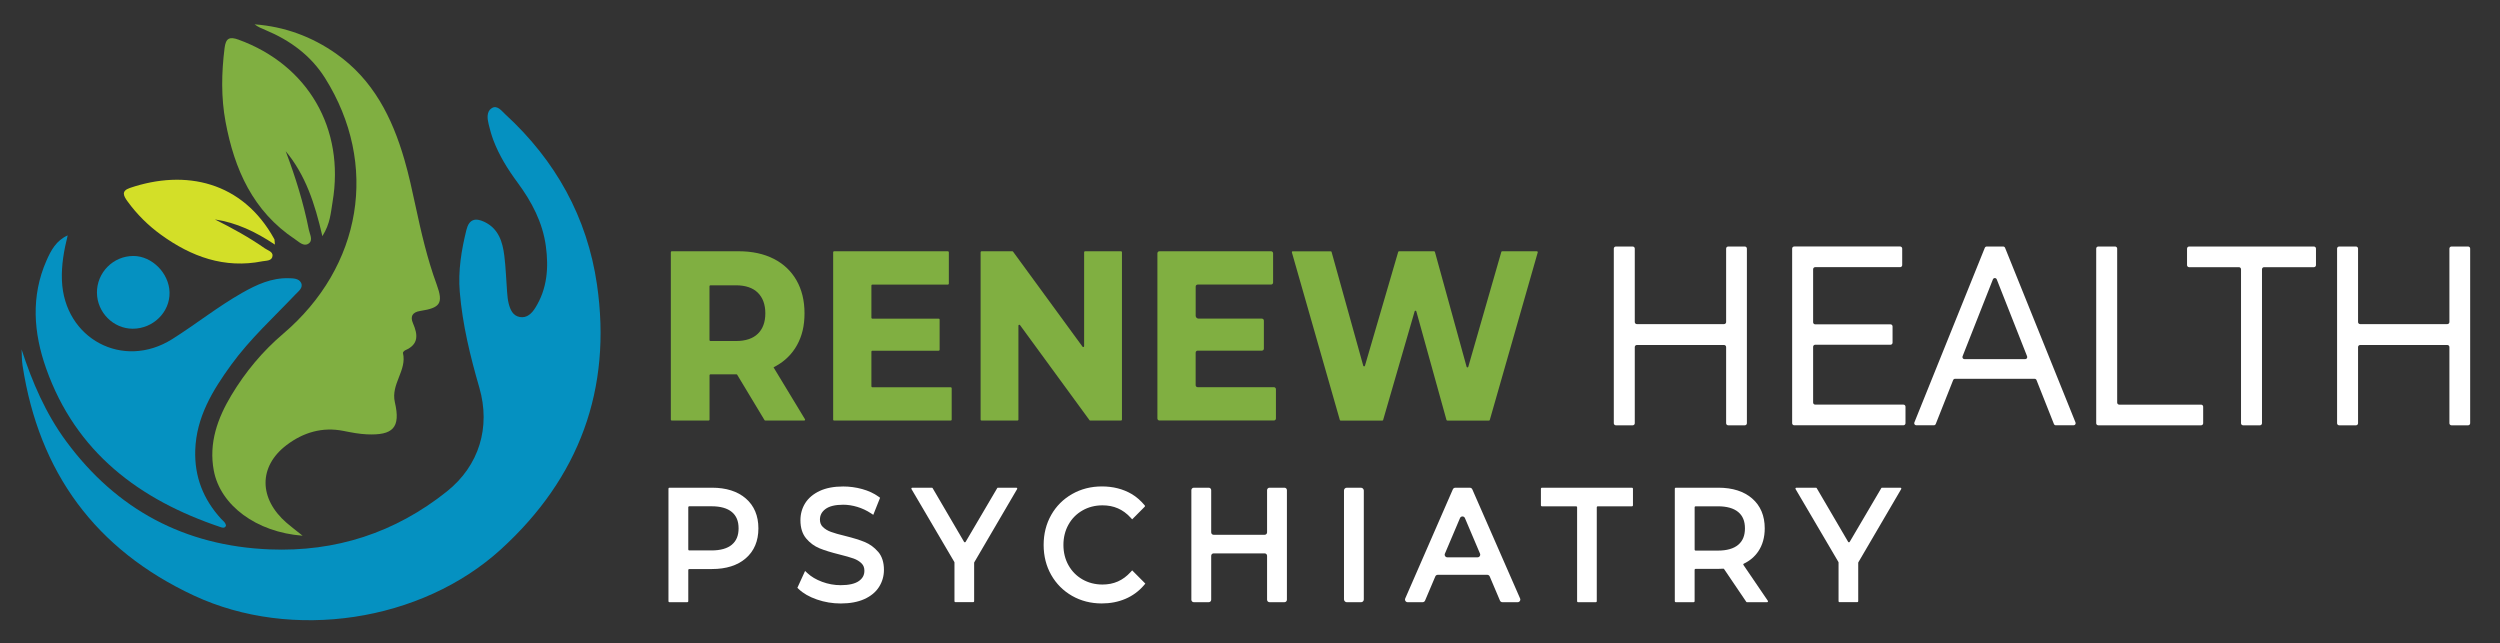 <?xml version="1.0" encoding="UTF-8"?>
<svg xmlns="http://www.w3.org/2000/svg" id="Layer_1" data-name="Layer 1" viewBox="0 0 1054.99 271.33">
  <rect x="0" y="0" width="1054.99" height="271.33" fill="#333333" stroke="none"/>
  <defs>
    <style>
      .cls-1 {
        fill: #80af41;
      }

      .cls-1, .cls-2, .cls-3, .cls-4, .cls-5 {
        stroke-width: 0px;
      }

      .cls-2 {
        fill: none;
      }

      .cls-3 {
        fill: #0591c1;
      }

      .cls-4 {
        fill: #d3df28;
      }

      .cls-5 {
        fill: #fff;
      }
    </style>
  </defs>
  <rect class="cls-2" width="1054.99" height="271.33"></rect>
  <g>
    <path class="cls-3" d="M9.09,147.41c4.5,13.84,10.18,27.08,18.86,38.84,21.29,28.86,50.02,44.12,85.77,45.59,27.88,1.14,53.02-6.99,74.91-24.49,13.56-10.84,18.48-27.07,13.66-43.73-3.84-13.25-7.12-26.63-8.27-40.44-.74-8.92.68-17.6,2.82-26.22,1.11-4.48,3.77-5.13,7.53-3.35,6.04,2.87,7.73,8.44,8.46,14.37.63,5.08.77,10.21,1.17,15.31.12,1.58.26,3.18.64,4.71.67,2.64,1.74,5.27,4.76,5.79,3.01.52,5.04-1.58,6.46-3.84,5.06-8.04,5.73-16.95,4.49-26.08-1.37-10.07-5.98-18.76-11.95-26.84-4.1-5.55-7.76-11.4-10.21-17.9-.81-2.14-1.42-4.37-1.96-6.59-.61-2.47-.98-5.43,1.24-6.87,2.35-1.52,4.19,1.13,5.76,2.57,21.21,19.45,34.58,43.47,38.69,71.82,6.4,44.16-7.47,81.59-40.46,111.69-33.66,30.72-88.2,38.89-129.62,19.58-41.55-19.37-65.42-51.96-72.33-97.14-.34-2.24-.28-4.54-.4-6.81Z"></path>
    <path class="cls-1" d="M127.7,226.07c-19.56-1.47-34.75-12.85-37.49-27.54-2.17-11.62,1.62-22.08,7.47-31.81,5.86-9.73,13.05-18.42,21.77-25.83,33.39-28.4,40.53-71.56,17.76-107.88-6-9.58-14.8-16-25.18-20.33-1.58-.66-3.18-1.3-4.6-2.41,12.63.94,24.12,5.15,34.46,12.42,15.56,10.95,23.59,26.88,28.73,44.55,1.88,6.44,3.3,13.02,4.71,19.58,2.41,11.23,4.96,22.37,8.94,33.22,2.94,8.04,1.46,9.87-6.93,11.18-3.45.54-4.26,2.42-3.07,5.18,2.07,4.81,2.53,8.91-3.24,11.4-.43.19-1.06.85-.99,1.14,1.78,7.38-5.2,13.09-3.4,20.84,2.49,10.7-.8,13.99-11.77,13.51-3.33-.14-6.66-.8-9.94-1.45-8.94-1.78-16.96.66-23.96,5.95-11.96,9.05-11.8,22.68.03,32.9,1.84,1.59,3.8,3.06,6.69,5.37Z"></path>
    <path class="cls-3" d="M28.57,99.32c-1.59,6.38-2.69,12.54-2.44,18.97.93,24.59,25.72,37.94,46.55,24.81,10.01-6.31,19.3-13.74,29.62-19.59,6.03-3.42,12.31-6.29,19.48-6.11,1.92.05,4.31.07,5.25,1.9,1.07,2.09-1.07,3.59-2.31,4.9-9.24,9.74-19.22,18.81-27.14,29.72-7.85,10.81-14.72,22.05-15.19,36.05-.37,11.22,3.41,20.75,10.9,28.96.81.88,1.95,1.56,2.07,2.95-.52,1.12-1.49.83-2.25.57-34.36-11.53-61.11-31.61-73.64-66.96-5.32-15-6.5-30.43.15-45.55,1.88-4.28,4.13-8.49,8.97-10.62Z"></path>
    <path class="cls-1" d="M136.04,99.65c-3.18-13.82-7.12-25.81-15.47-35.84,4.09,10.81,7.52,21.81,9.76,33.14.39,1.97,1.96,4.48-.17,5.88-2.01,1.33-3.96-.74-5.66-1.87-17.76-11.79-25.59-29.53-29.32-49.58-1.92-10.3-1.71-20.69-.41-31.1.52-4.15,2.03-4.94,5.9-3.54,29.28,10.65,44.92,37.5,39.67,68.5-.75,4.42-.92,9.05-4.29,14.41Z"></path>
    <path class="cls-4" d="M116.01,103.22c-8.23-5.49-16.27-9.27-25.32-10.62,7.3,3.66,14.43,7.56,21.1,12.23,1.25.87,3.41,1.4,3.22,3.15-.24,2.21-2.66,1.97-4.27,2.28-16.03,3.19-29.98-1.93-42.74-11.15-5.45-3.94-10.23-8.66-14.2-14.15-1.64-2.27-2.76-4.36,1-5.64,23.42-7.98,47.58-2.76,60.96,21.59.15.28.08.68.24,2.31Z"></path>
    <path class="cls-3" d="M56.01,138.72c-8.17,0-15.02-6.87-15.1-15.15-.08-8.55,6.84-15.55,15.38-15.55,7.84,0,15.06,7.26,15.26,15.34.2,8.34-6.89,15.35-15.53,15.36Z"></path>
  </g>
  <g>
    <g>
      <path class="cls-5" d="M728.42,104.9v31c0,.48-.39.87-.87.87h-36.81c-.48,0-.87-.39-.87-.87v-31c0-.48-.39-.87-.87-.87h-7.11c-.48,0-.87.39-.87.87v73.71c0,.48.39.87.87.87h7.11c.48,0,.87-.39.87-.87v-32.15c0-.48.39-.87.87-.87h36.81c.48,0,.87.39.87.87v32.15c0,.48.39.87.87.87h7.02c.48,0,.87-.39.87-.87v-73.71c0-.48-.39-.87-.87-.87h-7.02c-.48,0-.87.39-.87.87Z"></path>
      <path class="cls-5" d="M765.13,169.89v-23.54c0-.48.39-.87.87-.87h31.78c.48,0,.87-.39.87-.87v-6.87c0-.48-.39-.87-.87-.87h-31.78c-.48,0-.87-.39-.87-.87v-22.39c0-.48.39-.87.87-.87h35.85c.48,0,.87-.39.87-.87v-6.98c0-.48-.39-.87-.87-.87h-44.7c-.48,0-.87.39-.87.87v73.71c0,.48.39.87.87.87h46.09c.48,0,.87-.39.87-.87v-6.98c0-.48-.39-.87-.87-.87h-37.24c-.48,0-.87-.39-.87-.87Z"></path>
      <path class="cls-5" d="M845.32,104.03h-6.93c-.35,0-.67.22-.81.54l-29.73,73.71c-.23.57.19,1.19.81,1.19h7.41c.36,0,.68-.22.81-.55l7.34-18.52c.13-.33.45-.55.81-.55h33.56c.36,0,.68.22.81.55l7.34,18.52c.13.33.45.55.81.55h7.5c.62,0,1.04-.62.81-1.19l-29.73-73.71c-.13-.33-.45-.54-.81-.54ZM828.19,150.37l12.81-32.48c.29-.73,1.33-.73,1.62,0l12.81,32.48c.22.57-.2,1.19-.81,1.19h-25.62c-.61,0-1.03-.62-.81-1.19Z"></path>
      <path class="cls-5" d="M893.44,169.89v-64.99c0-.48-.39-.87-.87-.87h-7.11c-.48,0-.87.39-.87.87v73.71c0,.48.39.87.87.87h43.4c.48,0,.87-.39.87-.87v-6.98c0-.48-.39-.87-.87-.87h-34.55c-.48,0-.87-.39-.87-.87Z"></path>
      <path class="cls-5" d="M922.92,104.9v6.98c0,.48.39.87.87.87h21.04c.48,0,.87.39.87.87v64.99c0,.48.39.87.87.87h7.11c.48,0,.87-.39.87-.87v-64.99c0-.48.39-.87.87-.87h21.04c.48,0,.87-.39.87-.87v-6.98c0-.48-.39-.87-.87-.87h-52.66c-.48,0-.87.39-.87.87Z"></path>
      <path class="cls-5" d="M1033.64,104.9v31c0,.48-.39.87-.87.87h-36.81c-.48,0-.87-.39-.87-.87v-31c0-.48-.39-.87-.87-.87h-7.11c-.48,0-.87.39-.87.87v73.71c0,.48.39.87.87.87h7.11c.48,0,.87-.39.87-.87v-32.15c0-.48.39-.87.87-.87h36.81c.48,0,.87.39.87.87v32.15c0,.48.39.87.87.87h7.02c.48,0,.87-.39.87-.87v-73.71c0-.48-.39-.87-.87-.87h-7.02c-.48,0-.87.39-.87.87Z"></path>
      <g>
        <path class="cls-1" d="M322.63,177.3l-11.54-19.16c-.07-.11-.19-.18-.32-.18h-10.98c-.2,0-.37.17-.37.37v18.77c0,.2-.17.37-.37.37h-15.59c-.2,0-.37-.17-.37-.37v-70.7c0-.2.17-.37.37-.37h28.25c5.68,0,10.66,1.08,14.82,3.2,4.12,2.1,7.35,5.15,9.58,9.05,2.25,3.92,3.39,8.61,3.39,13.93s-1.06,9.63-3.16,13.42c-2.09,3.77-5.12,6.76-9,8.89l-.91.5,13.26,21.89c.15.25-.03.56-.32.56h-16.42c-.13,0-.25-.07-.32-.18ZM299.41,143.54c0,.2.17.37.37.37h10.81c4.02,0,7.12-1.03,9.21-3.06,2.11-2.04,3.17-4.95,3.17-8.64s-1.07-6.61-3.17-8.69c-2.1-2.07-5.2-3.12-9.22-3.12h-10.81c-.2,0-.37.17-.37.37v22.77Z"></path>
        <path class="cls-1" d="M351.59,177.11v-70.7c0-.2.17-.37.37-.37h48.08c.2,0,.37.17.37.37v13.31c0,.2-.17.37-.37.37h-31.94c-.2,0-.37.17-.37.37v13.64c0,.2.17.37.37.37h28.05c.2,0,.37.17.37.37v12.79c0,.2-.17.37-.37.37h-28.05c-.2,0-.37.17-.37.37v14.69c0,.2.17.37.37.37h33.14c.2,0,.37.17.37.37v13.31c0,.2-.17.37-.37.37h-49.29c-.2,0-.37-.17-.37-.37Z"></path>
        <path class="cls-1" d="M459.77,177.32l-29.33-40.13c-.21-.29-.67-.14-.67.22v39.69c0,.2-.17.37-.37.37h-15.22c-.2,0-.37-.17-.37-.37v-70.7c0-.2.17-.37.37-.37h13.02c.12,0,.23.06.3.15l29.33,40.13c.21.29.67.14.67-.22v-39.69c0-.2.17-.37.37-.37h15.22c.2,0,.37.17.37.37v70.7c0,.2-.17.37-.37.37h-13.02c-.12,0-.23-.06-.3-.15Z"></path>
        <path class="cls-1" d="M488.42,176.62v-69.74c0-.47.38-.85.85-.85h47.12c.47,0,.85.38.85.85v12.35c0,.47-.38.85-.85.85h-30.97c-.47,0-.85.38-.85.85v12.3c0,.68.55,1.22,1.22,1.22h26.71c.47,0,.85.38.85.85v11.82c0,.47-.38.85-.85.85h-27.09c-.47,0-.85.38-.85.85v13.72c0,.47.38.85.85.85h32.18c.47,0,.85.38.85.85v12.35c0,.47-.38.85-.85.85h-48.32c-.47,0-.85-.38-.85-.85Z"></path>
        <path class="cls-1" d="M610.4,177.21l-12.72-45.83c-.1-.36-.61-.36-.71,0l-13.29,45.84c-.05.16-.19.27-.36.27h-17.56c-.17,0-.31-.11-.36-.27l-20.23-70.7c-.07-.24.11-.47.36-.47h16.03c.17,0,.31.11.36.27l13.37,48.02c.1.36.61.36.71,0l14.03-48.03c.05-.16.19-.27.36-.27h14.78c.17,0,.31.11.36.27l13.37,48.47c.1.36.61.36.71,0l13.94-48.47c.05-.16.19-.27.36-.27h14.65c.25,0,.42.24.36.47l-20.23,70.7c-.05.16-.19.27-.36.27h-17.55c-.17,0-.31-.11-.36-.27Z"></path>
      </g>
    </g>
    <g>
      <path class="cls-5" d="M314.71,210.34c-3.48-3.01-8.27-4.53-14.25-4.53h-17.99c-.21,0-.38.17-.38.38v47.55c0,.21.17.38.38.38h7.6c.21,0,.38-.17.38-.38v-13.23c0-.21.17-.38.38-.38h9.63c5.98,0,10.78-1.52,14.25-4.53,3.54-3.06,5.33-7.3,5.33-12.63s-1.79-9.57-5.33-12.63ZM308.87,229.84c-1.93,1.62-4.82,2.44-8.6,2.44h-9.44c-.21,0-.38-.17-.38-.38v-17.87c0-.21.17-.38.38-.38h9.44c3.78,0,6.67.82,8.6,2.44,1.89,1.59,2.81,3.84,2.81,6.87s-.92,5.28-2.81,6.87Z"></path>
      <path class="cls-5" d="M370.53,232.83c-1.56-1.83-3.46-3.21-5.63-4.11-2.07-.85-4.84-1.71-8.22-2.55-2.55-.61-4.58-1.18-6.03-1.72-1.37-.5-2.52-1.2-3.43-2.09-.81-.79-1.21-1.8-1.21-3.09,0-1.82.75-3.26,2.29-4.43,1.62-1.23,4.15-1.85,7.53-1.85,1.93,0,3.94.31,5.96.92,2.02.61,3.94,1.51,5.73,2.69l1,.66,2.87-7.21-.67-.48c-1.91-1.38-4.22-2.45-6.87-3.19-2.62-.72-5.32-1.09-8.02-1.09-3.9,0-7.23.63-9.89,1.87-2.71,1.27-4.77,2.99-6.12,5.13-1.36,2.15-2.04,4.59-2.04,7.25,0,3.2.82,5.8,2.45,7.72,1.56,1.86,3.47,3.25,5.67,4.15,2.09.85,4.86,1.71,8.25,2.55,2.63.65,4.68,1.24,6.11,1.75,1.32.48,2.44,1.16,3.33,2.05.8.79,1.18,1.8,1.18,3.1,0,1.8-.75,3.21-2.3,4.31-1.65,1.17-4.24,1.77-7.71,1.77-2.67,0-5.31-.48-7.84-1.42-2.52-.94-4.6-2.17-6.19-3.66l-.99-.93-3.25,7.11.55.53c1.88,1.81,4.47,3.3,7.71,4.42,3.2,1.11,6.57,1.67,10.02,1.67,3.89,0,7.24-.62,9.94-1.83,2.76-1.24,4.85-2.97,6.23-5.14,1.38-2.17,2.08-4.6,2.08-7.22,0-3.16-.82-5.73-2.45-7.63Z"></path>
      <path class="cls-5" d="M420.81,206l-13.32,22.66c-.15.25-.51.25-.66,0l-13.26-22.66c-.07-.12-.19-.19-.33-.19h-8.27c-.29,0-.48.32-.33.57l18.09,30.79c.03.06.05.13.05.19v16.37c0,.21.17.38.38.38h7.54c.21,0,.38-.17.38-.38v-16.24c0-.07.02-.13.05-.19l18.09-30.92c.15-.25-.03-.57-.33-.57h-7.76c-.14,0-.26.07-.33.19Z"></path>
      <path class="cls-5" d="M477.08,241.45c-3.23,3.52-7.09,5.22-11.82,5.22-3.12,0-5.98-.73-8.49-2.18-2.5-1.44-4.48-3.45-5.89-5.98-1.41-2.53-2.12-5.41-2.12-8.55s.71-6.02,2.12-8.55c1.4-2.53,3.38-4.54,5.89-5.98,2.51-1.45,5.37-2.18,8.49-2.18,4.77,0,8.63,1.69,11.82,5.16l.69.75,5.31-5.34c.14-.14.15-.37.02-.52l-.18-.21c-1.55-1.81-3.34-3.44-5.4-4.64-3.61-2.11-7.84-3.18-12.5-3.18s-8.83,1.08-12.57,3.2c-3.75,2.13-6.73,5.1-8.85,8.84-2.12,3.74-3.19,7.99-3.19,12.65s1.07,8.92,3.19,12.65c2.12,3.74,5.09,6.71,8.81,8.84,3.72,2.12,7.93,3.2,12.54,3.2,3.59,0,6.94-.65,9.95-1.93,3.03-1.29,5.65-3.2,7.78-5.68l.65-.76-5.56-5.59-.69.75Z"></path>
      <path class="cls-5" d="M534.7,206.83v17.83c0,.56-.46,1.02-1.02,1.02h-21.54c-.56,0-1.02-.46-1.02-1.02v-17.83c0-.56-.46-1.02-1.02-1.02h-6.33c-.56,0-1.02.46-1.02,1.02v46.27c0,.56.46,1.02,1.02,1.02h6.33c.56,0,1.02-.46,1.02-1.02v-18.56c0-.56.46-1.02,1.02-1.02h21.54c.56,0,1.02.46,1.02,1.02v18.56c0,.56.46,1.02,1.02,1.02h6.33c.56,0,1.02-.46,1.02-1.02v-46.27c0-.56-.46-1.02-1.02-1.02h-6.33c-.56,0-1.02.46-1.02,1.02Z"></path>
      <rect class="cls-5" x="567.16" y="205.82" width="8.36" height="48.31" rx="1.15" ry="1.15"></rect>
      <path class="cls-5" d="M620.24,205.82h-6.11c-.45,0-.85.26-1.03.67l-20.1,46.06c-.32.74.22,1.58,1.03,1.58h6.3c.45,0,.86-.27,1.04-.69l4.32-10.18c.18-.42.58-.69,1.04-.69h20.88c.45,0,.86.27,1.04.69l4.32,10.18c.18.42.58.69,1.04.69h6.43c.81,0,1.36-.83,1.03-1.58l-20.17-46.06c-.18-.41-.58-.67-1.03-.67ZM609.75,233.63l6.37-15.01c.39-.91,1.68-.91,2.07,0l6.37,15.01c.31.74-.23,1.56-1.04,1.56h-12.74c-.81,0-1.35-.82-1.04-1.56Z"></path>
      <path class="cls-5" d="M650.26,206.2v7.08c0,.21.17.38.38.38h14.51c.21,0,.38.17.38.38v39.71c0,.21.17.38.38.38h7.54c.21,0,.38-.17.38-.38v-39.71c0-.21.17-.38.38-.38h14.51c.21,0,.38-.17.38-.38v-7.08c0-.21-.17-.38-.38-.38h-38.08c-.21,0-.38.17-.38.38Z"></path>
      <path class="cls-5" d="M735.73,238.42c-.13-.19-.06-.45.15-.55,2.55-1.22,4.6-2.96,6.1-5.18,1.81-2.68,2.73-5.95,2.73-9.72,0-5.32-1.79-9.57-5.33-12.63-3.48-3.01-8.27-4.53-14.25-4.53h-17.99c-.21,0-.38.17-.38.38v47.55c0,.21.17.38.38.38h7.6c.21,0,.38-.17.38-.38v-13.3c0-.21.17-.38.38-.38h9.63c.55,0,1.24-.03,2.08-.08.13,0,.27.05.35.17l9.35,13.81c.07.1.19.17.32.17h8.47c.31,0,.49-.34.32-.6l-10.29-15.11ZM715.13,214.04c0-.21.17-.38.38-.38h9.44c3.78,0,6.67.82,8.6,2.44,1.89,1.59,2.81,3.84,2.81,6.87s-.92,5.3-2.81,6.91c-1.93,1.64-4.82,2.47-8.6,2.47h-9.44c-.21,0-.38-.17-.38-.38v-17.93Z"></path>
      <path class="cls-5" d="M793.89,206l-13.32,22.66c-.15.25-.51.25-.66,0l-13.26-22.66c-.07-.12-.19-.19-.33-.19h-8.27c-.29,0-.48.32-.33.57l18.09,30.79c.03.06.05.13.05.19v16.37c0,.21.17.38.38.38h7.54c.21,0,.38-.17.38-.38v-16.24c0-.07.02-.13.05-.19l18.09-30.92c.15-.25-.03-.57-.33-.57h-7.76c-.14,0-.26.07-.33.19Z"></path>
    </g>
  </g>
</svg>
